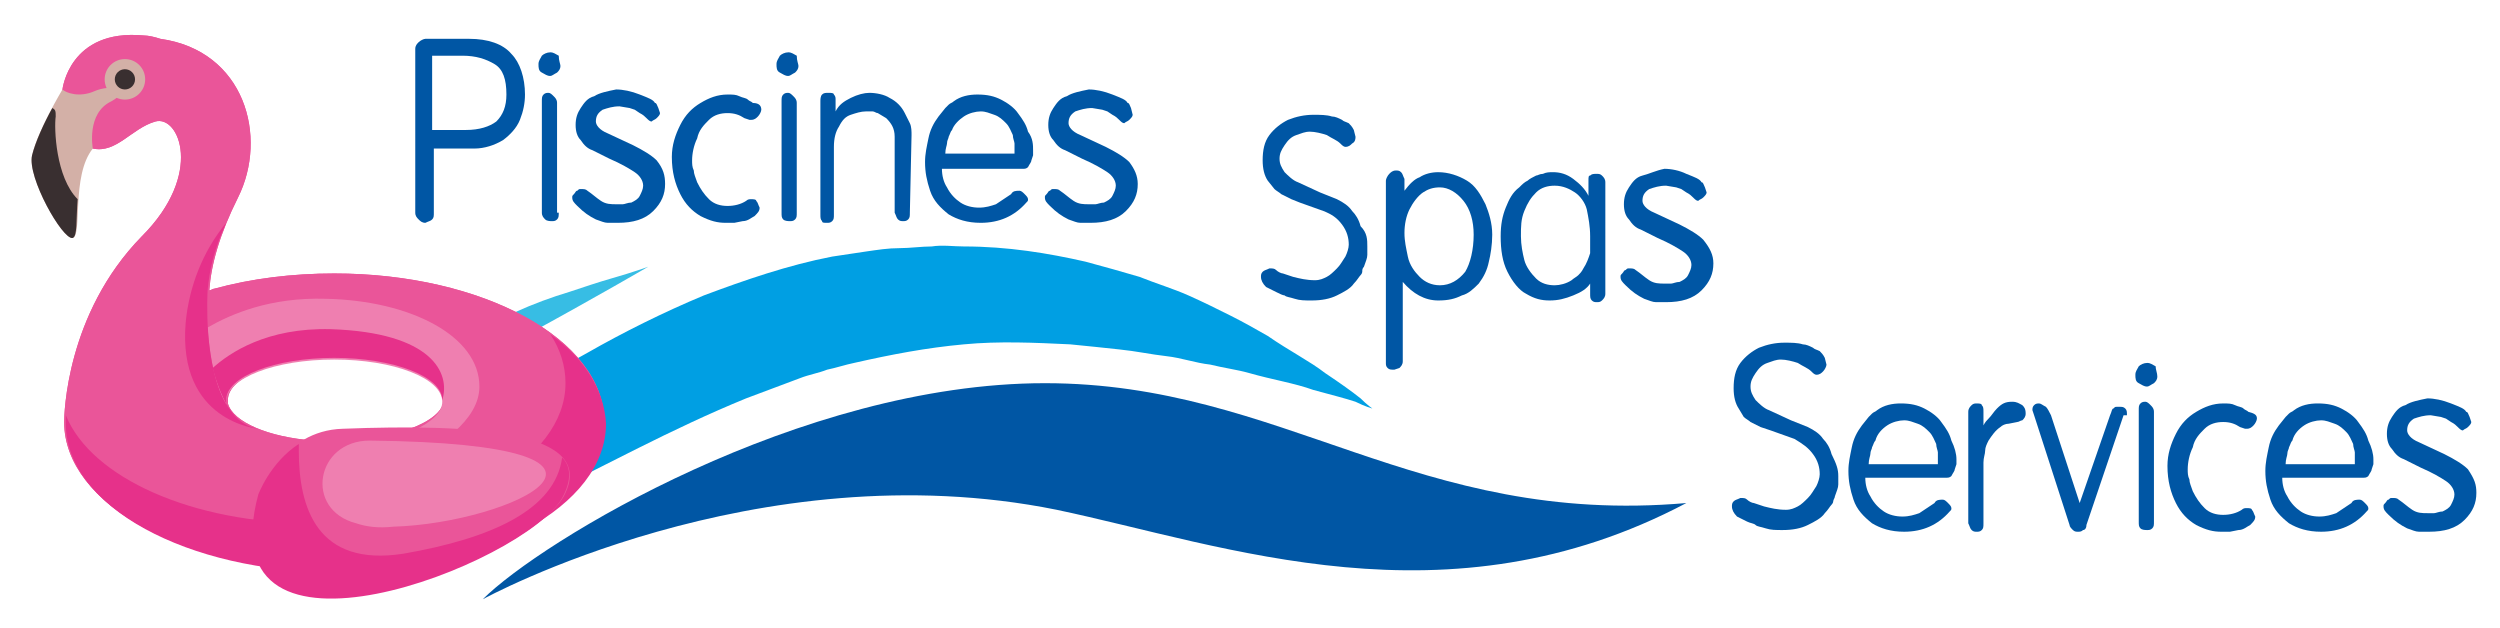 <?xml version="1.0" encoding="utf-8"?>
<!-- Generator: Adobe Illustrator 26.5.0, SVG Export Plug-In . SVG Version: 6.00 Build 0)  -->
<svg version="1.1" id="Calque_1" xmlns="http://www.w3.org/2000/svg" xmlns:xlink="http://www.w3.org/1999/xlink" x="0px" y="0px"
	 viewBox="0 0 148.1 37.2" style="enable-background:new 0 0 148.1 37.2;" xml:space="preserve">
<style type="text/css">
	.st0{fill-rule:evenodd;clip-rule:evenodd;fill:#009FE3;}
	.st1{fill-rule:evenodd;clip-rule:evenodd;fill:#0056A4;}
	.st2{fill:#0056A4;}
	.st3{fill-rule:evenodd;clip-rule:evenodd;fill:#37BDE4;}
	.st4{fill:#EA5599;}
	.st5{fill:#EF7FB0;}
	.st6{fill:#E6318A;}
	.st7{fill:#D3B0A7;}
	.st8{fill:#392F30;}
</style>
<g>
	<path class="st0" d="M81.3,24.2c0,0-0.3-0.2-0.7-0.6c-0.5-0.4-1.2-0.9-2.1-1.5c-0.9-0.7-2.1-1.3-3.4-2.2c-0.7-0.4-1.4-0.8-2.2-1.2
		c-0.8-0.4-1.6-0.8-2.5-1.2c-0.9-0.4-1.9-0.7-2.9-1.1c-1-0.3-2.1-0.6-3.2-0.9c-2.2-0.5-4.6-0.9-7.2-0.9c-0.6,0-1.3-0.1-1.9,0
		c-0.6,0-1.3,0.1-1.9,0.1c-0.7,0-1.3,0.1-2,0.2s-1.3,0.2-2,0.3c-2.6,0.5-5.2,1.4-7.6,2.3c-2.4,1-4.8,2.2-6.9,3.4
		c-2.2,1.2-4.2,2.5-6.2,3.6s-3.8,2.2-5.6,3c-1.8,0.9-3.5,1.4-5.2,1.8c-0.4,0.1-0.8,0.2-1.2,0.3c-0.4,0-0.8,0.1-1.2,0.1
		c-0.2,0-0.4,0.1-0.6,0.1s-0.4,0-0.6,0c-0.4,0-0.7,0-1.1,0c-1.4,0-2.7-0.1-3.8-0.3c-1.1-0.1-1.9-0.4-2.5-0.5s-0.9-0.2-0.9-0.2
		s0.3,0.2,0.7,0.5c0.5,0.3,1.2,0.9,2.2,1.4c0.5,0.2,1,0.6,1.7,0.9c0.6,0.3,1.3,0.6,2.1,0.8c0.4,0.1,0.8,0.2,1.2,0.3
		c0.2,0.1,0.4,0.1,0.6,0.2c0.2,0,0.4,0.1,0.7,0.1c0.5,0.1,0.9,0.1,1.4,0.2c0.5,0,1,0,1.5,0c2,0,4.3-0.3,6.5-0.9
		c2.2-0.6,4.5-1.5,6.7-2.5s4.3-2.1,6.5-3.2c2.2-1.1,4.3-2.1,6.5-3c0.5-0.2,1.1-0.4,1.6-0.6s1.1-0.4,1.6-0.6s1.1-0.3,1.6-0.5
		c0.5-0.1,1.1-0.3,1.6-0.4c2.2-0.5,4.3-0.9,6.5-1.1c2.1-0.2,4.2-0.1,6.3,0c1,0.1,2,0.2,2.9,0.3c1,0.1,1.9,0.3,2.8,0.4
		s1.7,0.4,2.6,0.5c0.8,0.2,1.6,0.3,2.3,0.5c1.4,0.4,2.7,0.6,3.8,1c1.1,0.3,1.9,0.5,2.5,0.7C80.9,24.1,81.3,24.2,81.3,24.2"/>
	<path class="st1" d="M28.6,35.5c3.4-3.4,18.8-12.8,33.3-12.8c14.1,0,22,8.5,38,7.1c-14.2,7.5-27.3,2.5-37.3,0.4
		C44.8,26.6,28.6,35.5,28.6,35.5"/>
	<path class="st2" d="M81,14.6c0,0.2,0,0.3,0,0.5s-0.1,0.4-0.2,0.7c-0.1,0.1-0.1,0.2-0.1,0.3c0,0.1-0.1,0.2-0.1,0.2
		c-0.1,0.1-0.2,0.3-0.4,0.5c-0.2,0.3-0.6,0.5-1,0.7s-0.9,0.3-1.5,0.3c-0.4,0-0.7,0-1-0.1s-0.5-0.1-0.6-0.2c-0.1,0-0.3-0.1-0.5-0.2
		S75.2,17.1,75,17c-0.2-0.2-0.3-0.4-0.3-0.6c0-0.1,0-0.2,0.1-0.3c0.1-0.1,0.2-0.1,0.4-0.2c0.2,0,0.3,0,0.4,0.1
		c0.1,0.1,0.3,0.2,0.4,0.2l0.6,0.2c0.4,0.1,0.8,0.2,1.3,0.2c0.3,0,0.5-0.1,0.7-0.2s0.4-0.3,0.6-0.5c0.2-0.2,0.3-0.4,0.5-0.7
		c0.1-0.2,0.2-0.5,0.2-0.7c0-0.4-0.1-0.8-0.4-1.2c-0.3-0.4-0.6-0.6-1.1-0.8L77,12l-0.5-0.2l-0.6-0.3c-0.1-0.1-0.3-0.2-0.4-0.3
		l-0.4-0.5c-0.2-0.3-0.3-0.7-0.3-1.2c0-0.6,0.1-1.1,0.4-1.5s0.7-0.7,1.1-0.9c0.5-0.2,1-0.3,1.5-0.3c0.4,0,0.8,0,1.1,0.1
		c0.2,0,0.4,0.1,0.6,0.2c0.1,0.1,0.2,0.1,0.4,0.2c0.1,0.1,0.2,0.2,0.3,0.4l0.1,0.4c0,0.1,0,0.3-0.2,0.4c-0.1,0.1-0.2,0.2-0.4,0.2
		c-0.1,0-0.2-0.1-0.3-0.2c-0.2-0.2-0.5-0.3-0.8-0.5c-0.3-0.1-0.7-0.2-1-0.2S77.1,7.9,76.8,8c-0.3,0.1-0.5,0.3-0.7,0.6
		s-0.3,0.5-0.3,0.8s0.1,0.5,0.3,0.8c0.2,0.2,0.5,0.5,0.8,0.6l1.3,0.6l1,0.4c0.4,0.2,0.7,0.4,0.9,0.7c0.2,0.2,0.4,0.5,0.5,0.9
		C81,13.8,81,14.2,81,14.6L81,14.6z"/>
	<path class="st2" d="M82.6,21.9c-0.2,0-0.3,0-0.4-0.1s-0.1-0.2-0.1-0.3V10.7c0-0.1,0.1-0.3,0.2-0.4s0.2-0.2,0.4-0.2
		c0.1,0,0.2,0,0.3,0.1c0.1,0.1,0.1,0.2,0.2,0.4v0.7c0.3-0.4,0.6-0.7,0.9-0.8c0.3-0.2,0.7-0.3,1.1-0.3c0.6,0,1.2,0.2,1.7,0.5
		s0.8,0.8,1.1,1.4c0.2,0.5,0.4,1.1,0.4,1.8c0,0.6-0.1,1.2-0.2,1.6c-0.1,0.5-0.3,0.9-0.6,1.3c-0.3,0.3-0.6,0.6-1,0.7
		c-0.4,0.2-0.8,0.3-1.4,0.3c-0.8,0-1.5-0.4-2.1-1.1v4.7c0,0.2-0.1,0.3-0.2,0.4L82.6,21.9z M87.3,13.9c0-0.8-0.2-1.5-0.6-2
		s-0.9-0.8-1.4-0.8c-0.4,0-0.7,0.1-1,0.3c-0.3,0.2-0.6,0.6-0.8,1c-0.2,0.4-0.3,0.9-0.3,1.4s0.1,0.9,0.2,1.4s0.4,0.9,0.7,1.2
		c0.3,0.3,0.7,0.5,1.2,0.5c0.6,0,1.1-0.3,1.5-0.8C87.1,15.6,87.3,14.8,87.3,13.9z"/>
	<path class="st2" d="M94.2,14c0-0.6-0.1-1.1-0.2-1.6c-0.1-0.4-0.4-0.8-0.7-1C93,11.2,92.6,11,92.1,11c-0.4,0-0.8,0.1-1.1,0.4
		c-0.3,0.3-0.5,0.6-0.7,1.1s-0.2,0.9-0.2,1.5c0,0.5,0.1,1,0.2,1.4s0.4,0.8,0.7,1.1c0.3,0.3,0.7,0.4,1.1,0.4c0.3,0,0.7-0.1,1-0.3
		c0.1-0.1,0.3-0.2,0.4-0.3c0.1-0.1,0.2-0.2,0.3-0.4c0.2-0.3,0.3-0.6,0.4-0.9C94.2,14.7,94.2,14.4,94.2,14 M95.1,17.4
		c0,0.2-0.1,0.3-0.2,0.4s-0.2,0.1-0.3,0.1c-0.1,0-0.2,0-0.3-0.1c-0.1-0.1-0.1-0.2-0.1-0.4v-0.6c-0.2,0.3-0.5,0.5-1,0.7
		s-0.9,0.3-1.4,0.3s-0.9-0.1-1.4-0.4c-0.4-0.2-0.8-0.7-1.1-1.3c-0.3-0.6-0.4-1.3-0.4-2.1c0-0.7,0.1-1.2,0.3-1.7
		c0.2-0.5,0.4-0.9,0.8-1.2c0.2-0.2,0.3-0.3,0.5-0.4c0.1-0.1,0.3-0.2,0.5-0.3c0.1,0,0.2-0.1,0.4-0.1c0.2-0.1,0.4-0.1,0.6-0.1
		c0.4,0,0.8,0.1,1.2,0.4c0.4,0.3,0.7,0.6,0.9,1v-0.9c0-0.2,0-0.3,0.1-0.3c0.1-0.1,0.2-0.1,0.4-0.1c0.1,0,0.2,0,0.3,0.1
		c0.1,0.1,0.2,0.2,0.2,0.4V17.4z"/>
	<path class="st2" d="M101.5,15.6c0,0.6-0.2,1.1-0.7,1.6s-1.2,0.7-2.1,0.7c-0.2,0-0.4,0-0.6,0s-0.4-0.1-0.7-0.2
		c-0.4-0.2-0.7-0.4-1.1-0.8c-0.2-0.2-0.3-0.3-0.3-0.5c0-0.1,0-0.1,0.1-0.2s0.1-0.2,0.2-0.2c0.1-0.1,0.1-0.1,0.2-0.1
		c0.2,0,0.3,0,0.4,0.1c0.3,0.2,0.5,0.4,0.8,0.6s0.6,0.2,0.9,0.2c0.1,0,0.3,0,0.4,0s0.3-0.1,0.5-0.1c0.2-0.1,0.4-0.2,0.5-0.4
		c0.1-0.2,0.2-0.4,0.2-0.6c0-0.3-0.2-0.6-0.5-0.8c-0.3-0.2-0.8-0.5-1.5-0.8l-1-0.5c-0.3-0.1-0.5-0.3-0.7-0.6
		c-0.2-0.2-0.3-0.5-0.3-0.9s0.1-0.7,0.3-1c0.2-0.3,0.4-0.6,0.8-0.7s0.8-0.3,1.3-0.4c0.4,0,0.9,0.1,1.3,0.3c0.5,0.2,0.8,0.3,0.9,0.5
		c0.1,0,0.1,0.1,0.2,0.3l0.1,0.3c0,0.1-0.1,0.2-0.2,0.3c-0.1,0.1-0.2,0.1-0.3,0.2c-0.1,0-0.2-0.1-0.3-0.2c-0.1-0.1-0.2-0.2-0.4-0.3
		l-0.3-0.2l-0.3-0.1L98.7,11c-0.4,0-0.7,0.1-1,0.2c-0.3,0.2-0.4,0.4-0.4,0.7c0,0.2,0.2,0.5,0.7,0.7l1.5,0.7c0.6,0.3,1.1,0.6,1.4,0.9
		C101.3,14.7,101.5,15.1,101.5,15.6"/>
	<path class="st2" d="M108.9,28.2c0,0.2,0,0.3,0,0.5s-0.1,0.4-0.2,0.7c0,0.1-0.1,0.2-0.1,0.3s-0.1,0.2-0.1,0.2
		c-0.1,0.1-0.2,0.3-0.4,0.5c-0.2,0.3-0.6,0.5-1,0.7s-0.9,0.3-1.5,0.3c-0.4,0-0.7,0-1-0.1s-0.5-0.1-0.6-0.2s-0.3-0.1-0.5-0.2
		c-0.2-0.1-0.4-0.2-0.6-0.3c-0.2-0.2-0.3-0.4-0.3-0.6c0-0.1,0-0.2,0.1-0.3s0.2-0.1,0.4-0.2c0.2,0,0.3,0,0.4,0.1s0.3,0.2,0.4,0.2
		l0.6,0.2c0.4,0.1,0.8,0.2,1.3,0.2c0.3,0,0.5-0.1,0.7-0.2c0.2-0.1,0.4-0.3,0.6-0.5s0.3-0.4,0.5-0.7c0.1-0.2,0.2-0.5,0.2-0.7
		c0-0.4-0.1-0.8-0.4-1.2s-0.6-0.6-1.1-0.9l-1.4-0.5l-0.6-0.2l-0.6-0.3c-0.1-0.1-0.3-0.2-0.4-0.3l-0.3-0.5c-0.2-0.3-0.3-0.7-0.3-1.2
		c0-0.6,0.1-1.1,0.4-1.5s0.7-0.7,1.1-0.9c0.5-0.2,1-0.3,1.5-0.3c0.4,0,0.8,0,1.1,0.1c0.2,0,0.4,0.1,0.6,0.2c0.1,0.1,0.2,0.1,0.4,0.2
		c0.1,0.1,0.2,0.2,0.3,0.4l0.1,0.4c0,0.1-0.1,0.3-0.2,0.4s-0.2,0.2-0.4,0.2c-0.1,0-0.2-0.1-0.3-0.2c-0.2-0.2-0.5-0.3-0.8-0.5
		c-0.3-0.1-0.7-0.2-1-0.2s-0.5,0.1-0.8,0.2s-0.5,0.3-0.7,0.6c-0.2,0.3-0.3,0.5-0.3,0.8s0.1,0.5,0.3,0.8c0.2,0.2,0.5,0.5,0.8,0.6
		l1.3,0.6l1,0.4c0.4,0.2,0.7,0.4,0.9,0.7c0.2,0.2,0.4,0.5,0.5,0.9C108.8,27.5,108.9,27.8,108.9,28.2L108.9,28.2z"/>
	<path class="st2" d="M114.8,27.3c0-0.2,0-0.4,0-0.5s-0.1-0.3-0.1-0.5c-0.1-0.2-0.2-0.5-0.4-0.7c-0.2-0.2-0.4-0.4-0.7-0.5
		c-0.3-0.1-0.5-0.2-0.8-0.2s-0.7,0.1-1,0.3c-0.3,0.2-0.6,0.5-0.7,0.9c-0.1,0.1-0.1,0.2-0.2,0.4c0,0.1-0.1,0.2-0.1,0.4
		c0,0.1-0.1,0.3-0.1,0.6h4.1V27.3z M115.9,27.2v0.3l-0.1,0.3c0,0.1-0.1,0.2-0.2,0.4c-0.1,0.1-0.2,0.1-0.3,0.1h-4.8
		c0,0.4,0.1,0.8,0.3,1.1c0.2,0.4,0.5,0.7,0.8,0.9s0.7,0.3,1.1,0.3s0.7-0.1,1-0.2c0.3-0.2,0.6-0.4,0.9-0.6c0.1-0.2,0.3-0.2,0.5-0.2
		c0.1,0,0.2,0.1,0.3,0.2c0.1,0.1,0.2,0.2,0.2,0.3s0,0.1-0.1,0.2c-0.7,0.8-1.6,1.2-2.7,1.2c-0.8,0-1.4-0.2-1.9-0.5
		c-0.5-0.4-0.9-0.8-1.1-1.4c-0.2-0.6-0.3-1.1-0.3-1.7c0-0.5,0.1-0.9,0.2-1.4s0.3-0.9,0.6-1.3l0.4-0.5c0.1-0.1,0.2-0.2,0.2-0.2
		c0.1-0.1,0.2-0.1,0.3-0.2c0.4-0.3,0.9-0.4,1.4-0.4c0.6,0,1,0.1,1.4,0.3c0.4,0.2,0.8,0.5,1,0.8c0.3,0.4,0.5,0.7,0.6,1.1
		C115.8,26.5,115.9,26.9,115.9,27.2z"/>
	<path class="st2" d="M120,24.5c0,0.2-0.1,0.3-0.2,0.4c-0.1,0-0.2,0.1-0.3,0.1l-0.5,0.1c-0.2,0-0.4,0.1-0.5,0.2
		c-0.3,0.2-0.5,0.5-0.7,0.8c-0.1,0.2-0.2,0.4-0.2,0.6c0,0.2-0.1,0.4-0.1,0.7V31c0,0.2,0,0.3-0.1,0.4s-0.2,0.1-0.3,0.1
		c-0.1,0-0.2,0-0.3-0.1c-0.1-0.1-0.1-0.2-0.2-0.4v-6.6c0-0.2,0.1-0.3,0.2-0.4s0.2-0.1,0.3-0.1s0.3,0,0.3,0.1
		c0.1,0.1,0.1,0.2,0.1,0.4v0.8c0.1-0.2,0.2-0.3,0.3-0.4c0.2-0.2,0.3-0.4,0.5-0.6c0.3-0.3,0.5-0.4,0.9-0.4c0.3,0,0.4,0.1,0.6,0.2
		C119.9,24.1,120,24.2,120,24.5"/>
	<path class="st2" d="M125.8,24.6l-2.2,6.5c0,0.2-0.1,0.3-0.2,0.3c-0.1,0.1-0.2,0.1-0.3,0.1s-0.2,0-0.3-0.1s-0.2-0.2-0.2-0.3
		l-2.1-6.5l-0.1-0.3c0-0.1,0-0.2,0.1-0.3c0.1-0.1,0.2-0.1,0.3-0.1s0.2,0.1,0.4,0.2c0.1,0.1,0.2,0.3,0.3,0.5l1.7,5.2l1.8-5.2
		c0.1-0.2,0.1-0.4,0.2-0.4c0.1-0.1,0.1-0.1,0.2-0.1c0.1,0,0.1,0,0.2,0c0.1,0,0.2,0,0.3,0.1s0.1,0.2,0.1,0.4l0,0H125.8z"/>
	<path class="st2" d="M127.6,30.9c0,0.2,0,0.3-0.1,0.4c-0.1,0.1-0.2,0.1-0.3,0.1s-0.3,0-0.4-0.1c-0.1-0.1-0.1-0.2-0.1-0.4v-6.6
		c0-0.2,0-0.3,0.1-0.4s0.2-0.1,0.3-0.1s0.2,0.1,0.3,0.2s0.2,0.2,0.2,0.4V30.9z M127.8,22.3c0,0.2-0.1,0.3-0.2,0.4
		c-0.2,0.1-0.3,0.2-0.4,0.2c-0.2,0-0.3-0.1-0.5-0.2s-0.2-0.3-0.2-0.5s0.1-0.3,0.2-0.5c0.1-0.1,0.3-0.2,0.5-0.2s0.3,0.1,0.5,0.2
		C127.7,21.9,127.8,22.1,127.8,22.3z"/>
	<path class="st2" d="M133.7,24.8c0,0.1-0.1,0.3-0.2,0.4s-0.2,0.2-0.4,0.2H133l-0.3-0.1c-0.3-0.2-0.6-0.3-1-0.3s-0.8,0.1-1.1,0.4
		s-0.6,0.6-0.7,1.1c-0.2,0.4-0.3,0.9-0.3,1.3c0,0.2,0,0.4,0.1,0.6c0,0.2,0.1,0.4,0.2,0.7c0.2,0.4,0.4,0.7,0.7,1s0.7,0.4,1.1,0.4
		c0.4,0,0.8-0.1,1.1-0.3c0.1-0.1,0.2-0.1,0.3-0.1s0.3,0,0.3,0.1c0.1,0.1,0.1,0.2,0.2,0.4c0,0.2-0.1,0.3-0.3,0.5
		c-0.2,0.1-0.4,0.3-0.7,0.3l-0.5,0.1h-0.5c-0.5,0-0.9-0.1-1.5-0.4c-0.5-0.3-0.9-0.7-1.2-1.3s-0.5-1.3-0.5-2.2c0-0.7,0.2-1.3,0.5-1.9
		s0.7-1,1.2-1.3s1-0.5,1.6-0.5c0.3,0,0.5,0,0.7,0.1s0.4,0.1,0.5,0.2s0.2,0.1,0.3,0.2C133.6,24.5,133.7,24.6,133.7,24.8"/>
	<path class="st2" d="M139.5,27.3c0-0.2,0-0.4,0-0.5s-0.1-0.3-0.1-0.5c-0.1-0.2-0.2-0.5-0.4-0.7s-0.4-0.4-0.7-0.5s-0.5-0.2-0.8-0.2
		s-0.7,0.1-1,0.3c-0.3,0.2-0.6,0.5-0.7,0.9c-0.1,0.1-0.1,0.2-0.2,0.4c0,0.1-0.1,0.2-0.1,0.4c0,0.1-0.1,0.3-0.1,0.6h4.1V27.3z
		 M140.6,27.2v0.3l-0.1,0.3c0,0.1-0.1,0.2-0.2,0.4c-0.1,0.1-0.2,0.1-0.3,0.1h-4.8c0,0.4,0.1,0.8,0.3,1.1c0.2,0.4,0.5,0.7,0.8,0.9
		s0.7,0.3,1.1,0.3c0.4,0,0.7-0.1,1-0.2c0.3-0.2,0.6-0.4,0.9-0.6c0.1-0.2,0.3-0.2,0.5-0.2c0.1,0,0.2,0.1,0.3,0.2
		c0.1,0.1,0.2,0.2,0.2,0.3s0,0.1-0.1,0.2c-0.7,0.8-1.6,1.2-2.7,1.2c-0.8,0-1.4-0.2-1.9-0.5c-0.5-0.4-0.9-0.8-1.1-1.4
		c-0.2-0.6-0.3-1.1-0.3-1.7c0-0.5,0.1-0.9,0.2-1.4c0.1-0.5,0.3-0.9,0.6-1.3l0.4-0.5c0.1-0.1,0.2-0.2,0.2-0.2
		c0.1-0.1,0.2-0.1,0.3-0.2c0.4-0.3,0.9-0.4,1.4-0.4c0.6,0,1,0.1,1.4,0.3c0.4,0.2,0.8,0.5,1,0.8c0.3,0.4,0.5,0.7,0.6,1.1
		C140.5,26.5,140.6,26.9,140.6,27.2z"/>
	<path class="st2" d="M146.7,29.2c0,0.6-0.2,1.1-0.7,1.6s-1.2,0.7-2.1,0.7c-0.2,0-0.4,0-0.6,0c-0.2,0-0.4-0.1-0.7-0.2
		c-0.4-0.2-0.7-0.4-1.1-0.8c-0.2-0.2-0.3-0.3-0.3-0.5c0-0.1,0-0.1,0.1-0.2c0.1-0.1,0.1-0.2,0.2-0.2c0.1-0.1,0.1-0.1,0.2-0.1
		c0.2,0,0.3,0,0.4,0.1c0.3,0.2,0.5,0.4,0.8,0.6c0.3,0.2,0.6,0.2,0.9,0.2c0.1,0,0.3,0,0.4,0c0.1,0,0.3-0.1,0.5-0.1
		c0.2-0.1,0.4-0.2,0.5-0.4s0.2-0.4,0.2-0.6c0-0.3-0.2-0.6-0.5-0.8s-0.8-0.5-1.5-0.8l-1-0.5c-0.3-0.1-0.5-0.3-0.7-0.6
		c-0.2-0.2-0.3-0.5-0.3-0.9s0.1-0.7,0.3-1s0.4-0.6,0.8-0.7c0.3-0.2,0.8-0.3,1.3-0.4c0.4,0,0.9,0.1,1.4,0.3c0.5,0.2,0.8,0.3,0.9,0.5
		c0.1,0,0.1,0.1,0.2,0.3l0.1,0.3c0,0.1-0.1,0.2-0.2,0.3c-0.1,0.1-0.2,0.1-0.3,0.2c-0.1,0-0.2-0.1-0.3-0.2s-0.2-0.2-0.4-0.3l-0.3-0.2
		l-0.3-0.1l-0.6-0.1c-0.4,0-0.7,0.1-1,0.2c-0.3,0.2-0.4,0.4-0.4,0.7c0,0.2,0.2,0.5,0.7,0.7l1.5,0.7c0.6,0.3,1.1,0.6,1.4,0.9
		C146.6,28.4,146.7,28.7,146.7,29.2"/>
	<path class="st2" d="M30,5.6c0-0.9-0.2-1.5-0.7-1.8s-1.1-0.5-1.9-0.5h-1.8v4.4h2c0.8,0,1.4-0.2,1.8-0.5C29.8,6.8,30,6.3,30,5.6
		 M31.1,5.6c0,0.5-0.1,1-0.3,1.5s-0.6,0.9-1,1.2c-0.5,0.3-1.1,0.5-1.7,0.5h-2.4v3.8c0,0.2,0,0.3-0.1,0.4s-0.2,0.1-0.4,0.2
		c-0.2,0-0.3-0.1-0.4-0.2c-0.1-0.1-0.2-0.2-0.2-0.4V2.9c0-0.2,0.1-0.3,0.2-0.4c0.1-0.1,0.3-0.2,0.4-0.2h2.6c1.1,0,2,0.3,2.5,0.9
		C30.8,3.7,31.1,4.6,31.1,5.6z"/>
	<path class="st2" d="M33.1,12.6c0,0.2,0,0.3-0.1,0.4s-0.2,0.1-0.3,0.1s-0.3,0-0.4-0.1c-0.1-0.1-0.2-0.2-0.2-0.4V6
		c0-0.2,0-0.3,0.1-0.4c0.1-0.1,0.2-0.1,0.3-0.1s0.2,0.1,0.3,0.2C32.9,5.8,33,5.9,33,6.1v6.5H33.1z M33.2,3.9c0,0.2-0.1,0.3-0.2,0.4
		c-0.2,0.1-0.3,0.2-0.4,0.2c-0.2,0-0.3-0.1-0.5-0.2c-0.2-0.1-0.2-0.3-0.2-0.5s0.1-0.3,0.2-0.5c0.1-0.1,0.3-0.2,0.5-0.2
		s0.3,0.1,0.5,0.2C33.1,3.6,33.2,3.8,33.2,3.9z"/>
	<path class="st2" d="M39.4,10.9c0,0.6-0.2,1.1-0.7,1.6s-1.2,0.7-2.1,0.7c-0.2,0-0.4,0-0.6,0c-0.2,0-0.4-0.1-0.7-0.2
		c-0.4-0.2-0.7-0.4-1.1-0.8c-0.2-0.2-0.3-0.3-0.3-0.5c0-0.1,0-0.1,0.1-0.2s0.1-0.2,0.2-0.2c0.1-0.1,0.1-0.1,0.2-0.1
		c0.2,0,0.3,0,0.4,0.1c0.3,0.2,0.5,0.4,0.8,0.6s0.6,0.2,0.9,0.2c0.1,0,0.3,0,0.4,0c0.1,0,0.3-0.1,0.5-0.1c0.2-0.1,0.4-0.2,0.5-0.4
		c0.1-0.2,0.2-0.4,0.2-0.6c0-0.3-0.2-0.6-0.5-0.8c-0.3-0.2-0.8-0.5-1.5-0.8l-1-0.5c-0.3-0.1-0.5-0.3-0.7-0.6
		c-0.2-0.2-0.3-0.5-0.3-0.9s0.1-0.7,0.3-1s0.4-0.6,0.8-0.7c0.3-0.2,0.8-0.3,1.3-0.4c0.4,0,0.9,0.1,1.4,0.3s0.8,0.3,0.9,0.5
		c0.1,0,0.1,0.1,0.2,0.3l0.1,0.3c0,0.1-0.1,0.2-0.2,0.3c-0.1,0.1-0.2,0.1-0.3,0.2c-0.1,0-0.2-0.1-0.3-0.2c-0.1-0.1-0.2-0.2-0.4-0.3
		l-0.3-0.2l-0.3-0.1l-0.6-0.1c-0.4,0-0.7,0.1-1,0.2c-0.3,0.2-0.4,0.4-0.4,0.7c0,0.2,0.2,0.5,0.7,0.7l1.5,0.7
		c0.6,0.3,1.1,0.6,1.4,0.9C39.3,10,39.4,10.4,39.4,10.9"/>
	<path class="st2" d="M45.1,6.5c0,0.1-0.1,0.3-0.2,0.4c-0.1,0.1-0.2,0.2-0.4,0.2h-0.1L44.1,7c-0.3-0.2-0.6-0.3-1-0.3
		S42.3,6.8,42,7.1c-0.3,0.3-0.6,0.6-0.7,1.1C41.1,8.6,41,9.1,41,9.5c0,0.2,0,0.4,0.1,0.6c0,0.2,0.1,0.4,0.2,0.7
		c0.2,0.4,0.4,0.7,0.7,1s0.7,0.4,1.1,0.4c0.4,0,0.8-0.1,1.1-0.3c0.1-0.1,0.2-0.1,0.3-0.1s0.3,0,0.3,0.1c0.1,0.1,0.1,0.2,0.2,0.4
		c0,0.2-0.1,0.3-0.3,0.5c-0.2,0.1-0.4,0.3-0.7,0.3l-0.5,0.1H43c-0.5,0-0.9-0.1-1.5-0.4c-0.5-0.3-0.9-0.7-1.2-1.3
		c-0.3-0.6-0.5-1.3-0.5-2.2c0-0.7,0.2-1.3,0.5-1.9c0.3-0.6,0.7-1,1.2-1.3s1-0.5,1.6-0.5c0.3,0,0.5,0,0.7,0.1s0.4,0.1,0.5,0.2
		C44.4,6,44.5,6,44.6,6.1C45,6.1,45.1,6.3,45.1,6.5"/>
	<path class="st2" d="M47.2,12.6c0,0.2,0,0.3-0.1,0.4s-0.2,0.1-0.3,0.1s-0.3,0-0.4-0.1c-0.1-0.1-0.1-0.2-0.1-0.4V6
		c0-0.2,0-0.3,0.1-0.4c0.1-0.1,0.2-0.1,0.3-0.1s0.2,0.1,0.3,0.2c0.1,0.1,0.2,0.2,0.2,0.4V12.6z M47.3,3.9c0,0.2-0.1,0.3-0.2,0.4
		c-0.2,0.1-0.3,0.2-0.4,0.2c-0.2,0-0.3-0.1-0.5-0.2C46,4.2,46,4,46,3.8s0.1-0.3,0.2-0.5c0.1-0.1,0.3-0.2,0.5-0.2s0.3,0.1,0.5,0.2
		C47.2,3.6,47.3,3.8,47.3,3.9z"/>
	<path class="st2" d="M53.9,12.6c0,0.2,0,0.3-0.1,0.4s-0.2,0.1-0.3,0.1c-0.1,0-0.2,0-0.3-0.1c-0.1-0.1-0.1-0.2-0.2-0.4V8.1
		c0-0.5-0.2-0.8-0.5-1.1L52,6.7c-0.1,0-0.2-0.1-0.3-0.1s-0.2,0-0.3,0h-0.1c-0.3,0-0.6,0.1-0.9,0.2c-0.3,0.1-0.5,0.3-0.7,0.7
		c-0.2,0.3-0.3,0.7-0.3,1.2v4c0,0.2,0,0.3-0.1,0.4s-0.2,0.1-0.3,0.1c-0.2,0-0.3,0-0.3-0.1c-0.1-0.1-0.1-0.2-0.1-0.4V6
		c0-0.1,0-0.3,0.1-0.4c0.1-0.1,0.2-0.1,0.4-0.1c0.1,0,0.3,0,0.3,0.1c0.1,0.1,0.1,0.2,0.1,0.3v0.7C49.7,6.2,50,6,50.4,5.8
		s0.8-0.3,1.1-0.3c0.4,0,0.9,0.1,1.2,0.3c0.4,0.2,0.7,0.5,0.9,0.9c0.1,0.2,0.2,0.4,0.3,0.6C54,7.5,54,7.8,54,8L53.9,12.6L53.9,12.6z
		"/>
	<path class="st2" d="M60.1,9c0-0.2,0-0.4,0-0.5S60,8.2,60,8c-0.1-0.2-0.2-0.5-0.4-0.7c-0.2-0.2-0.4-0.4-0.7-0.5
		c-0.3-0.1-0.5-0.2-0.8-0.2s-0.7,0.1-1,0.3s-0.6,0.5-0.7,0.8c-0.1,0.1-0.1,0.2-0.2,0.4c0,0.1-0.1,0.2-0.1,0.4c0,0.1-0.1,0.3-0.1,0.6
		h4.1V9z M61.2,8.9v0.3l-0.1,0.3c0,0.1-0.1,0.2-0.2,0.4C60.8,10,60.7,10,60.6,10h-4.8c0,0.4,0.1,0.8,0.3,1.1
		c0.2,0.4,0.5,0.7,0.8,0.9c0.3,0.2,0.7,0.3,1.1,0.3s0.7-0.1,1-0.2c0.3-0.2,0.6-0.4,0.9-0.6c0.1-0.2,0.3-0.2,0.5-0.2
		c0.1,0,0.2,0.1,0.3,0.2c0.1,0.1,0.2,0.2,0.2,0.3c0,0.1,0,0.1-0.1,0.2c-0.7,0.8-1.6,1.2-2.7,1.2c-0.8,0-1.4-0.2-1.9-0.5
		c-0.5-0.4-0.9-0.8-1.1-1.4s-0.3-1.1-0.3-1.7c0-0.5,0.1-0.9,0.2-1.4s0.3-0.9,0.6-1.3L56,6.4c0.1-0.1,0.2-0.2,0.2-0.2
		c0.1-0.1,0.2-0.1,0.3-0.2c0.4-0.3,0.9-0.4,1.4-0.4c0.6,0,1,0.1,1.4,0.3s0.8,0.5,1,0.8c0.3,0.4,0.5,0.7,0.6,1.1
		C61.2,8.2,61.2,8.6,61.2,8.9z"/>
	<path class="st2" d="M67.4,10.9c0,0.6-0.2,1.1-0.7,1.6s-1.2,0.7-2.1,0.7c-0.2,0-0.4,0-0.6,0c-0.2,0-0.4-0.1-0.7-0.2
		c-0.4-0.2-0.7-0.4-1.1-0.8c-0.2-0.2-0.3-0.3-0.3-0.5c0-0.1,0-0.1,0.1-0.2s0.1-0.2,0.2-0.2c0.1-0.1,0.1-0.1,0.2-0.1
		c0.2,0,0.3,0,0.4,0.1c0.3,0.2,0.5,0.4,0.8,0.6s0.6,0.2,0.9,0.2c0.1,0,0.3,0,0.4,0s0.3-0.1,0.5-0.1c0.2-0.1,0.4-0.2,0.5-0.4
		c0.1-0.2,0.2-0.4,0.2-0.6c0-0.3-0.2-0.6-0.5-0.8c-0.3-0.2-0.8-0.5-1.5-0.8l-1-0.5c-0.3-0.1-0.5-0.3-0.7-0.6
		c-0.2-0.2-0.3-0.5-0.3-0.9s0.1-0.7,0.3-1c0.2-0.3,0.4-0.6,0.8-0.7c0.3-0.2,0.8-0.3,1.3-0.4c0.4,0,0.9,0.1,1.4,0.3s0.8,0.3,0.9,0.5
		c0.1,0,0.1,0.1,0.2,0.3l0.1,0.4c0,0.1-0.1,0.2-0.2,0.3s-0.2,0.1-0.3,0.2c-0.1,0-0.2-0.1-0.3-0.2c-0.1-0.1-0.2-0.2-0.4-0.3l-0.3-0.2
		l-0.3-0.1l-0.6-0.1c-0.4,0-0.7,0.1-1,0.2c-0.3,0.2-0.4,0.4-0.4,0.7c0,0.2,0.2,0.5,0.7,0.7l1.5,0.7c0.6,0.3,1.1,0.6,1.4,0.9
		C67.2,10,67.4,10.4,67.4,10.9"/>
	<path class="st3" d="M36.2,16.5c-0.7,0.2-1.6,0.5-2.5,0.8c-1,0.3-2.1,0.7-3.2,1.2c-1.2,0.5-2.4,1-3.8,1.5c-0.5,0.2-1,0.4-1.5,0.6
		l1,2c1.8-1,3.4-1.9,4.9-2.7c4.4-2.4,7.3-4.1,7.3-4.1S37.6,16.1,36.2,16.5z"/>
</g>
<g>
	<g>
		<path class="st4" d="M19.8,16.2c-2.5,0-4.9,0.3-7.1,0.9c-0.1,0-0.2,0.1-0.3,0.1c0.1-1.5,0.6-3.3,1.7-5.5c1.8-3.6,0.4-8.7-4.6-9.4
			c-0.3-0.1-0.7-0.2-1-0.2C4.1,1.7,3.7,5.3,3.7,5.3s0.4,3.2,1.8,3.5s2.3-1.2,3.7-1.6s2.9,3.1-0.8,6.8c-4.5,4.6-4.6,10.6-4.6,11
			c0,4.9,7.2,8.8,16,8.8s16-3.9,16-8.8S28.6,16.2,19.8,16.2z M19.8,26.1c-0.4,0-0.8,0-1.2,0c-2.7-0.2-4.8-1.1-5.1-2.2
			c0-0.1,0-0.2,0-0.2c0-1.4,2.9-2.5,6.4-2.5s6.4,1.1,6.4,2.5C26.2,25,23.3,26.1,19.8,26.1z"/>
		<path class="st4" d="M19.8,16.2c-2.5,0-4.9,0.3-7.1,0.9c-0.1,0-0.2,0.1-0.3,0.1c0.1-1.5,0.6-3.3,1.7-5.5c1.8-3.6,0.4-8.7-4.6-9.4
			c-0.3-0.1-0.7-0.2-1-0.2C4.1,1.7,3.7,5.3,3.7,5.3s0.4,3.2,1.8,3.5s2.3-1.2,3.7-1.6s2.9,3.1-0.8,6.8c-4.5,4.6-4.6,10.6-4.6,11
			c0,4.9,7.2,8.8,16,8.8s16-3.9,16-8.8S28.6,16.2,19.8,16.2z M19.8,26.1c-0.4,0-0.8,0-1.2,0c-2.7-0.2-4.8-1.1-5.1-2.2
			c0-0.1,0-0.2,0-0.2c0-1.4,2.9-2.5,6.4-2.5s6.4,1.1,6.4,2.5C26.2,25,23.3,26.1,19.8,26.1z"/>
		<path class="st5" d="M19.3,17.7c-3.3-0.1-5.6,0.9-7,1.7c0.1,1.5,0.4,3.5,1.2,4.8c0-0.1-0.1-0.1-0.1-0.2s0-0.2,0-0.2
			c0-1.4,2.9-2.5,6.4-2.5s6.4,1.1,6.4,2.5c0,0.6-0.6,1.2-1.7,1.7c0.8,0,1.7,0,2.4,0.1c0.9-0.8,1.5-1.7,1.5-2.7
			C28.4,19.9,24.3,17.8,19.3,17.7z"/>
		<g>
			<path class="st6" d="M32.6,19.8c0.6,0.9,0.9,1.9,0.9,2.9c0,4.6-6.7,8.3-15,8.3c-7.1,0-13.1-2.7-14.6-6.4c0,0.2,0,0.3,0,0.5
				c0,4.9,7.2,8.8,16,8.8s16-3.9,16-8.8C35.8,23.1,34.6,21.2,32.6,19.8z"/>
		</g>
		<path class="st7" d="M3.7,5.3c0,0-1.5,2.5-1.8,3.9c-0.3,1.3,1.8,5,2.4,4.9s-0.1-3.7,1.2-5.3c0,0-0.4-2.1,1.1-2.8
			c1.4-0.8-0.1-1-1-0.6C4.7,5.8,3.9,5.5,3.7,5.3z"/>
		<path class="st8" d="M4.3,14.1C4.6,14,4.5,13,4.6,11.8c-1.3-1.3-1.4-4.2-1.3-4.9c0-0.3,0-0.4-0.2-0.5c-0.5,0.9-1,2-1.2,2.8
			C1.6,10.5,3.7,14.2,4.3,14.1z"/>
		<circle class="st7" cx="7.4" cy="4.7" r="1.2"/>
		<circle class="st8" cx="7.4" cy="4.7" r="0.6"/>
		<path class="st4" d="M15.4,29.2c0,0,1.3-3.7,4.9-3.8c7.7-0.3,15.2,0.1,13.1,4C31.2,33.3,12.3,40.7,15.4,29.2z"/>
		<path class="st6" d="M33.3,27.1c-0.4,3.1-4.2,4.8-9.4,5.7c-5.1,0.8-6.2-2.7-6.2-6.1c0-0.1,0-0.3,0-0.4c-1.7,1.1-2.4,3-2.4,3
			c-3.1,11.5,15.8,4.1,18,0.2C33.9,28.4,33.8,27.6,33.3,27.1z"/>
		<path class="st6" d="M15.3,25.4c-0.6-0.1-1.1-0.4-1.5-0.9c-0.1-0.1-0.2-0.3-0.3-0.4c-1.5-2.3-1.2-6.9-1.2-6.9l0,0
			c0.1-1.2,0.4-2.5,1.1-4C12,14.9,11.2,17,11,19.1C10.5,25,15.3,25.4,15.3,25.4z"/>
		<path class="st6" d="M13.8,24.5C13.8,24.4,13.7,24.4,13.8,24.5C13.7,24.4,13.8,24.4,13.8,24.5z"/>
		<path class="st6" d="M26.2,23.7c0-1.4-2.9-2.5-6.4-2.5s-6.4,1.1-6.4,2.5c0,0.1,0,0.2,0,0.2c0,0.1,0,0.1,0.1,0.2
			c-0.4-0.7-0.7-1.5-0.9-2.3c1-0.9,3.2-2.4,7-2.3C25.6,19.7,26.7,22.1,26.2,23.7z"/>
		<path class="st5" d="M21.9,26.1c-3.2,0-3.9,4.1-0.8,4.9c0.6,0.2,1.3,0.3,2.2,0.2C30.3,31,40.2,26.3,21.9,26.1z"/>
	</g>
</g>
</svg>
